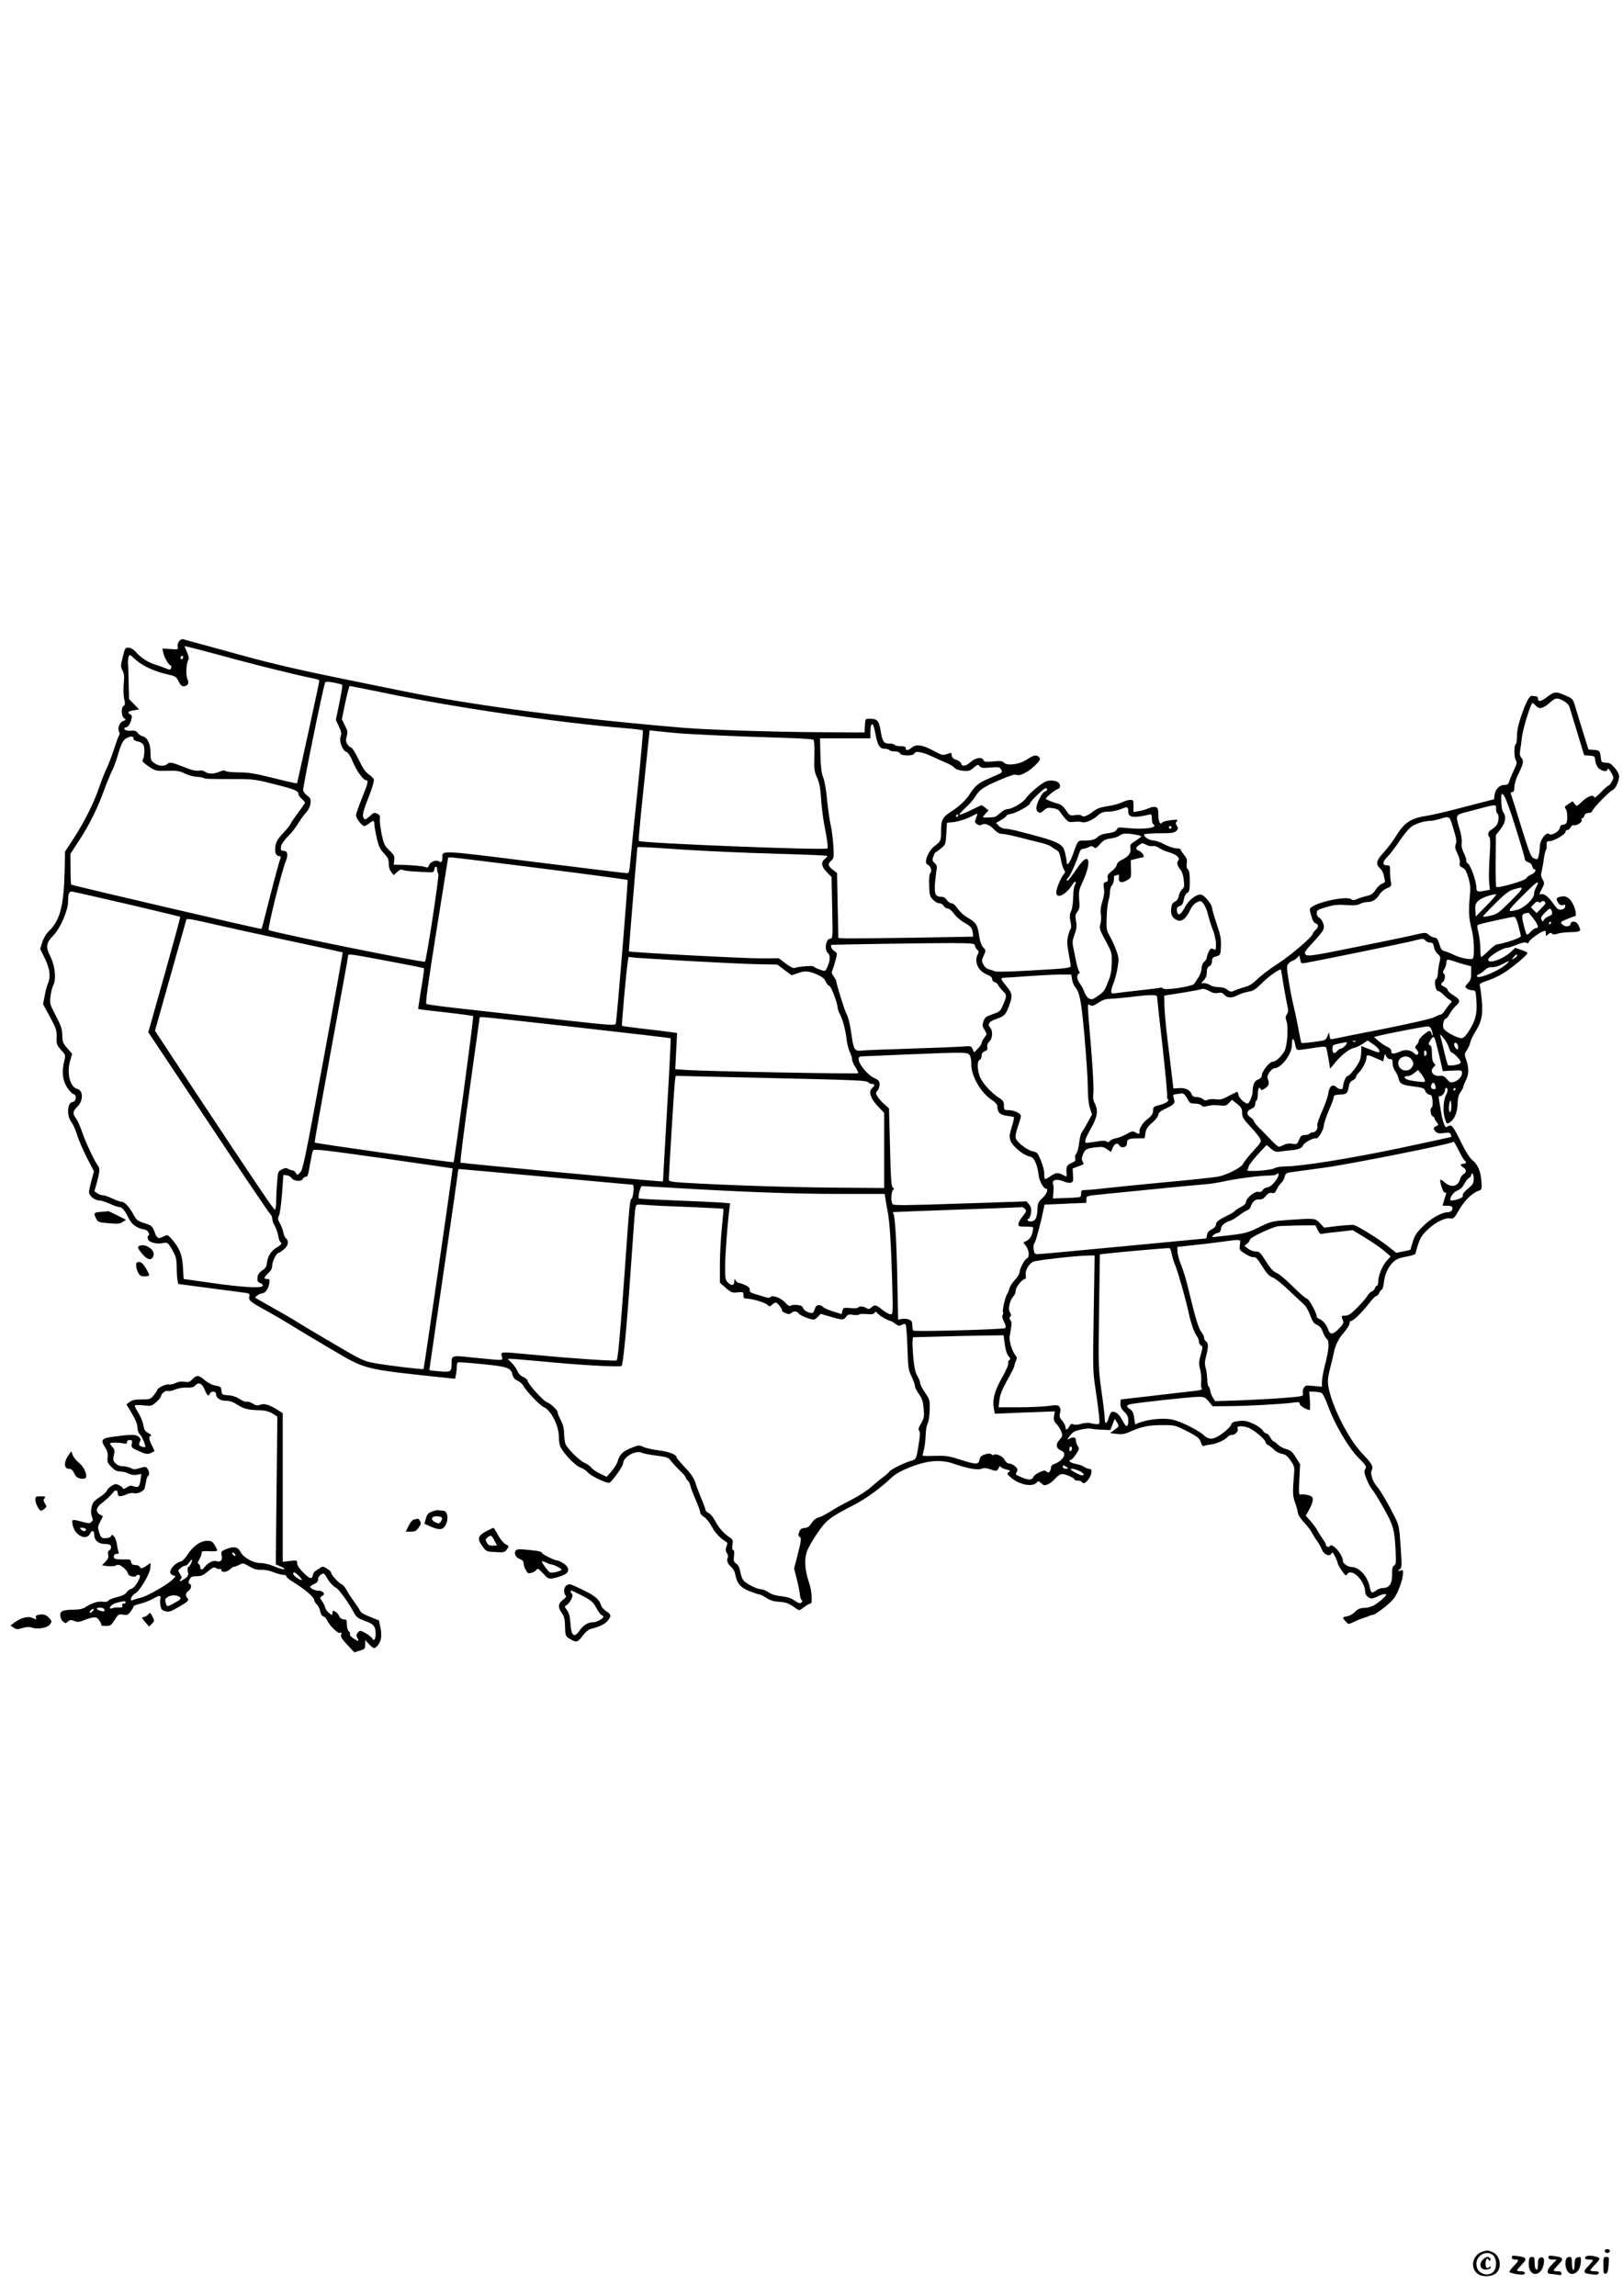 <?xml version="1.0" standalone="no"?>
<!DOCTYPE svg PUBLIC "-//W3C//DTD SVG 20010904//EN"
 "http://www.w3.org/TR/2001/REC-SVG-20010904/DTD/svg10.dtd">
<svg version="1.0" xmlns="http://www.w3.org/2000/svg"
 width="1240pt" height="1754pt" viewBox="0 0 1240 1754"
 preserveAspectRatio="xMidYMid meet">

<g transform="translate(0,1754) scale(0.1,-0.1)"
fill="#000000" stroke="none">
<path d="M1367 12640 c-8 -12 -12 -31 -9 -42 5 -20 2 -20 -56 -16 l-61 4 6
-30 c7 -36 39 -93 55 -98 7 -3 9 -12 5 -21 -6 -16 -9 -16 -44 -1 -21 9 -54 20
-73 26 -53 15 -115 54 -147 92 -18 22 -39 36 -57 38 -29 3 -30 1 -48 -70 -17
-67 -17 -75 -2 -104 13 -24 15 -46 9 -102 -3 -39 -2 -91 4 -116 8 -36 7 -46
-5 -53 -20 -12 -18 -77 4 -93 16 -12 15 -13 -9 -23 -28 -10 -43 -58 -28 -83 4
-7 4 -17 0 -23 -5 -5 -23 -55 -41 -110 -18 -55 -43 -120 -56 -146 -12 -25 -38
-90 -57 -145 -44 -127 -111 -259 -194 -388 l-66 -101 -3 -140 c-6 -272 -35
-385 -118 -465 -23 -21 -42 -54 -53 -87 l-16 -52 32 -65 c40 -78 50 -143 29
-194 -9 -20 -21 -65 -27 -100 l-12 -63 53 -97 c47 -88 52 -103 51 -155 -2 -53
1 -61 34 -98 35 -38 35 -40 24 -83 -20 -82 -14 -146 20 -200 17 -26 39 -51 50
-53 28 -8 22 -57 -7 -61 -40 -6 -46 -102 -10 -151 14 -18 34 -64 46 -102 11
-38 45 -116 74 -173 l54 -104 -19 -68 c-10 -38 -19 -78 -19 -91 0 -27 44 -63
79 -63 14 0 50 -11 79 -25 30 -14 62 -25 71 -25 23 0 43 -23 74 -86 25 -49 64
-77 121 -86 25 -4 45 -36 30 -46 -7 -4 -8 -15 -3 -29 9 -24 69 -39 117 -28 33
7 40 0 77 -69 20 -37 25 -62 25 -115 0 -38 3 -82 6 -99 l6 -30 242 -32 c132
-17 256 -34 274 -36 28 -4 31 -8 27 -27 -8 -30 6 -41 135 -112 58 -32 141 -81
185 -108 44 -28 181 -110 305 -183 273 -160 233 -150 896 -221 l51 -5 7 32 c3
18 6 45 6 61 0 15 3 30 8 32 4 3 87 -3 184 -13 194 -19 222 -28 233 -80 5 -22
17 -36 40 -47 18 -9 37 -25 43 -37 17 -37 125 -151 156 -164 56 -24 116 -143
116 -230 0 -38 6 -67 19 -87 34 -57 112 -134 145 -145 18 -6 42 -21 54 -35 25
-29 148 -89 168 -81 20 8 104 125 104 146 0 49 96 105 143 83 12 -6 63 -16
112 -22 80 -10 92 -15 110 -39 11 -15 41 -48 67 -73 27 -25 48 -50 48 -56 0
-6 6 -16 14 -22 8 -7 18 -26 21 -42 4 -16 22 -65 41 -108 19 -44 34 -86 34
-95 0 -10 13 -24 28 -33 16 -9 42 -41 58 -71 27 -50 66 -93 108 -117 15 -8 16
-15 6 -39 -8 -22 -7 -33 4 -51 8 -12 11 -27 6 -34 -11 -20 0 -49 26 -70 13
-11 27 -34 30 -52 15 -75 39 -105 109 -133 36 -14 71 -26 79 -26 7 0 30 -12
51 -26 27 -18 55 -27 99 -30 47 -3 71 -11 104 -34 23 -17 45 -30 49 -30 3 0
21 11 39 25 18 14 37 25 43 25 6 0 11 6 12 13 3 45 -5 107 -22 155 -29 84 -35
170 -15 228 9 27 44 90 78 139 68 101 99 126 280 218 92 47 203 127 295 215
34 31 109 68 200 97 98 31 188 33 269 4 106 -36 179 -50 211 -39 22 8 40 7 73
-5 44 -16 49 -14 64 20 3 6 8 6 13 -1 4 -6 23 -15 42 -19 31 -7 33 -9 18 -20
-15 -11 -14 -14 11 -37 64 -59 171 -81 203 -42 10 13 15 12 34 -6 19 -18 25
-19 52 -8 17 7 42 28 57 46 17 19 37 32 52 32 27 0 94 -30 94 -42 0 -4 11 -8
24 -8 14 0 28 -4 31 -10 11 -18 30 -10 53 23 27 41 29 77 4 77 -10 0 -28 7
-40 16 -12 8 -41 18 -64 22 -23 4 -43 13 -46 20 -2 7 1 11 7 10 6 -2 24 17 40
41 27 40 28 46 15 65 -8 11 -14 31 -14 43 0 25 -19 30 -52 12 -18 -10 -17 -7
6 24 21 28 37 37 85 47 32 7 67 10 77 7 11 -4 48 -7 83 -8 l64 -3 17 43 16 43
18 -27 c10 -15 14 -30 9 -34 -4 -4 -20 -17 -35 -28 l-27 -20 50 -6 c37 -5 61
-1 92 12 98 44 151 55 252 55 93 1 105 -2 165 -32 106 -52 124 -66 135 -100 7
-24 14 -31 25 -26 8 3 33 8 55 11 45 6 105 34 124 57 8 9 24 16 37 16 24 0 50
33 39 49 -11 19 37 22 83 5 45 -18 132 -91 132 -113 0 -6 10 -16 23 -22 12 -7
32 -22 43 -35 12 -12 38 -26 58 -29 28 -6 43 -17 67 -53 30 -44 31 -49 24
-121 -10 -119 -8 -153 10 -201 10 -25 18 -57 20 -72 1 -17 20 -47 47 -76 25
-27 54 -64 63 -83 10 -19 28 -47 40 -64 12 -16 28 -45 35 -63 14 -36 56 -55
71 -31 4 7 10 11 12 9 10 -11 37 -70 37 -80 0 -6 14 -32 31 -57 26 -38 33 -43
41 -29 31 54 137 -48 138 -133 0 -25 25 -50 50 -51 8 0 26 6 40 13 37 19 70
27 70 15 0 -11 -50 -55 -92 -80 -15 -10 -48 -19 -73 -20 -34 -1 -50 -8 -71
-29 -15 -16 -42 -32 -61 -35 -39 -7 -40 -10 -12 -40 21 -23 22 -23 58 -5 20
10 54 24 76 31 22 7 44 15 50 18 5 3 17 7 27 7 9 1 49 28 88 59 60 49 77 69
102 125 16 36 32 87 35 113 5 45 5 47 -18 41 -22 -5 -23 -5 -6 9 18 13 18 24
8 172 -9 144 -13 163 -40 219 -48 98 -116 215 -139 240 -33 36 -56 102 -42
126 15 28 2 51 -75 131 -104 110 -232 364 -256 509 -7 44 -4 71 12 135 12 45
25 99 29 121 10 57 39 114 82 162 21 24 38 52 38 63 0 11 6 20 13 20 17 0 83
65 136 133 24 32 49 57 56 57 6 0 17 11 23 25 6 14 16 25 20 25 5 0 12 24 15
54 6 62 33 120 74 158 20 19 46 30 96 39 38 6 70 16 71 23 29 108 40 132 89
179 60 59 138 98 177 90 25 -4 31 1 70 69 42 72 100 127 149 143 22 7 23 11
19 74 -6 76 -27 126 -70 160 -17 13 -49 63 -74 113 -68 140 -82 160 -104 148
-10 -6 -21 -10 -23 -10 -9 0 -30 64 -37 115 -5 28 -11 68 -15 90 -4 22 -4 37
0 32 12 -10 45 23 45 45 0 10 5 18 10 18 13 0 13 -26 -1 -52 -22 -40 -27 -128
-11 -179 15 -47 16 -47 39 -32 36 24 56 71 59 140 1 44 8 70 23 92 12 16 21
34 21 40 0 7 10 30 21 53 23 44 22 97 -3 165 -10 29 -9 36 8 60 12 16 23 42
27 59 3 18 20 54 37 80 50 78 61 134 51 244 -5 52 -12 102 -15 111 -6 14 7 22
69 42 48 17 103 45 148 78 76 55 147 118 147 130 0 4 -21 14 -47 23 l-47 16
-30 -29 c-61 -57 -176 -98 -176 -62 0 23 108 91 146 91 8 0 41 11 73 24 41 16
63 21 75 14 9 -5 15 -5 14 -1 -6 17 99 93 127 93 3 0 5 -10 5 -22 0 -20 1 -20
18 -5 14 13 21 14 30 5 8 -8 19 -8 39 -1 15 6 55 11 88 12 94 3 97 5 78 47
-12 24 -23 34 -40 34 -13 0 -23 -6 -23 -14 0 -25 -40 -30 -62 -9 -19 20 -19
20 31 41 27 12 54 22 60 22 28 0 -3 103 -40 134 -19 17 -35 22 -58 18 -40 -6
-47 -17 -27 -47 11 -17 21 -22 37 -18 17 5 20 2 17 -13 -2 -12 -13 -20 -30
-22 -20 -2 -31 4 -49 30 -40 58 -72 88 -96 88 l-23 0 21 42 c20 39 20 43 5 70
-13 22 -15 35 -7 65 5 21 13 63 16 93 4 30 11 60 16 66 4 5 7 23 6 39 -2 26 2
30 24 30 33 1 119 52 119 70 0 8 7 15 15 15 8 0 19 9 25 21 6 11 17 18 23 16
21 -7 67 22 61 38 -4 8 -1 15 4 15 6 0 14 9 17 20 4 13 15 20 31 20 14 0 27 7
31 18 8 23 133 151 153 157 21 7 50 67 50 104 0 17 -13 42 -33 66 -27 31 -41
39 -68 39 -29 1 -34 5 -37 26 -7 65 -10 69 -54 72 l-42 3 -42 135 c-23 74 -50
161 -59 193 -16 56 -19 60 -69 82 -79 35 -89 34 -145 -8 -49 -38 -71 -41 -71
-11 0 8 -6 14 -12 15 -7 0 -21 2 -31 4 -22 4 -48 -45 -88 -164 -19 -54 -29
-105 -29 -142 0 -32 -4 -61 -10 -64 -14 -9 -13 -101 2 -124 9 -15 7 -29 -15
-72 -14 -30 -30 -67 -35 -84 -7 -25 -14 -30 -40 -31 -37 0 -69 -35 -74 -79
l-3 -30 -220 -57 c-121 -32 -247 -62 -280 -67 -137 -20 -185 -51 -255 -166
-19 -32 -59 -83 -87 -115 -59 -63 -65 -90 -29 -123 13 -12 25 -35 28 -52 3
-16 7 -36 9 -44 2 -8 -6 -17 -19 -20 -13 -3 -36 -24 -51 -46 -20 -31 -36 -42
-66 -48 -22 -5 -55 -15 -74 -23 -26 -11 -36 -12 -47 -3 -30 25 -232 -13 -297
-56 -24 -15 -24 -16 -9 -69 10 -37 21 -56 33 -59 25 -7 24 -29 -1 -52 -11 -10
-20 -22 -20 -27 0 -21 -167 -165 -267 -229 -60 -39 -130 -92 -158 -119 -33
-33 -63 -52 -90 -58 -22 -6 -56 -17 -77 -26 -34 -15 -37 -14 -61 4 -16 13 -41
20 -69 20 -23 0 -52 7 -62 15 -11 8 -31 15 -45 15 l-24 0 21 23 c14 15 22 36
22 60 0 26 6 39 20 47 13 7 20 21 20 38 0 23 6 30 33 37 32 10 32 11 35 78 2
57 -3 85 -33 171 -19 57 -35 112 -35 122 0 24 -54 91 -79 99 -34 11 -99 -37
-129 -96 -30 -59 -55 -70 -60 -27 -3 22 2 30 21 37 19 7 27 20 32 51 4 24 14
44 26 50 16 9 19 22 19 89 0 56 -4 82 -14 90 -10 8 -13 23 -9 46 4 27 0 41
-21 65 -14 18 -26 36 -26 41 0 5 -15 9 -34 9 -18 0 -58 14 -89 30 -31 17 -70
30 -86 30 -32 0 -81 34 -68 47 5 4 58 8 117 8 91 0 112 3 127 18 15 15 16 20
5 38 -11 17 -11 24 -1 36 12 13 6 14 -46 8 -33 -4 -63 -12 -66 -18 -15 -22
-29 7 -29 58 0 45 -3 55 -21 60 -11 4 -35 0 -53 -9 -18 -8 -51 -18 -74 -22
l-42 -7 0 47 c0 43 -2 46 -25 46 -14 0 -42 -8 -63 -19 -20 -10 -69 -23 -109
-29 -55 -8 -81 -17 -110 -40 -44 -34 -79 -47 -88 -33 -3 6 -24 8 -49 5 -42 -6
-44 -5 -72 37 -21 31 -39 45 -64 51 -29 7 -72 24 -89 35 -8 5 59 63 84 73 20
7 26 16 23 33 -4 31 -64 45 -109 27 -37 -16 -126 -91 -151 -128 -21 -32 -106
-82 -139 -82 -15 0 -39 -13 -57 -30 -18 -16 -37 -31 -44 -31 -43 -5 -88 -5
-88 -1 0 3 10 16 21 29 l22 22 -24 20 c-13 11 -26 20 -29 20 -3 1 -41 -17 -85
-39 -44 -21 -82 -36 -85 -33 -3 3 18 26 46 52 28 25 60 62 72 81 34 57 60 76
185 130 87 37 122 48 134 41 24 -13 97 26 147 78 33 34 37 42 26 56 -19 22
-41 19 -95 -17 -57 -38 -152 -50 -175 -23 -10 12 -26 14 -81 9 -58 -6 -70 -4
-75 10 -10 26 -59 20 -97 -14 -39 -34 -67 -38 -74 -12 -2 10 -19 22 -36 28
-22 6 -33 16 -35 32 -4 26 -1 25 -40 11 -28 -10 -39 -7 -95 24 -85 46 -135 55
-169 28 -31 -25 -48 -27 -48 -6 0 11 -11 15 -39 15 -22 0 -43 5 -46 10 -3 6
-21 10 -39 10 -45 0 -53 13 -68 98 -13 80 -25 92 -88 92 -28 0 -29 -2 -32 -52
l-3 -53 -355 2 c-377 3 -830 18 -1020 33 -841 70 -1622 172 -2175 286 -93 19
-290 59 -437 89 -316 64 -553 119 -773 180 -88 24 -221 61 -295 81 -74 20
-142 38 -151 41 -10 3 -23 -4 -32 -17z m448 -141 c190 -51 471 -120 568 -139
31 -6 57 -14 57 -18 0 -14 -168 -783 -171 -786 -2 -2 -82 16 -178 40 -143 36
-192 44 -266 44 -50 0 -96 5 -101 10 -7 7 -22 6 -47 -5 -45 -19 -86 -19 -111
0 -11 8 -30 12 -47 8 -18 -3 -51 3 -91 19 -116 46 -130 49 -148 33 -23 -21
-67 -19 -101 6 -26 18 -29 26 -29 79 0 68 -23 116 -59 125 -14 4 -31 15 -39
26 -11 16 -23 20 -55 17 -43 -3 -66 19 -29 28 12 4 24 21 32 46 10 36 10 42
-4 50 -26 15 -18 25 26 32 l41 7 -38 39 -39 40 -3 117 c-1 65 -3 134 -5 153
-1 19 1 44 5 54 7 18 11 16 45 -16 55 -53 152 -98 262 -122 49 -11 57 -16 75
-52 16 -31 25 -38 43 -36 29 4 38 26 24 55 -13 26 -10 114 5 141 8 15 6 30 -8
64 -11 24 -19 45 -19 46 0 3 121 -28 405 -105z m-415 22 c0 -6 -4 -13 -10 -16
-5 -3 -10 1 -10 9 0 9 5 16 10 16 6 0 10 -4 10 -9z m1214 -212 c4 -3 -6 -65
-21 -137 l-27 -131 23 -50 c19 -40 22 -55 13 -79 -12 -36 15 -107 45 -116 12
-4 30 -31 47 -72 29 -71 81 -144 103 -144 20 0 16 -18 -32 -138 -25 -61 -45
-120 -45 -131 0 -22 46 -81 63 -81 7 0 23 9 37 20 33 26 40 25 40 -7 1 -16 9
-63 19 -107 15 -63 26 -85 55 -115 29 -30 36 -44 36 -78 0 -25 7 -50 19 -64
l19 -24 26 24 c18 17 30 21 43 16 10 -5 47 -10 83 -12 36 -2 85 -4 110 -6 40
-2 45 1 48 21 4 29 22 29 22 -1 0 -13 4 -27 9 -32 9 -9 -91 -660 -102 -671
-10 -10 -1104 211 -1194 241 -12 4 100 454 131 528 19 44 13 77 -13 77 -25 0
-29 7 -23 37 3 15 26 48 51 73 26 25 59 67 75 94 16 27 43 65 61 85 21 23 34
49 37 74 4 33 0 41 -23 58 -15 10 -29 29 -33 42 -4 19 149 771 168 823 3 8 21
8 64 0 33 -6 63 -14 66 -17z m329 -63 c517 -108 1328 -227 1817 -267 80 -6
148 -15 151 -18 4 -3 -15 -213 -41 -466 -27 -253 -51 -497 -55 -542 -7 -73
-10 -83 -27 -83 -10 0 -328 39 -705 86 -736 92 -703 90 -703 33 0 -31 -9 -42
-24 -30 -20 16 -67 0 -77 -26 -7 -19 -13 -23 -27 -17 -17 8 -101 16 -195 18
l-49 1 4 34 c4 30 -1 40 -37 75 -38 37 -43 50 -60 128 -9 48 -15 99 -13 113 4
20 0 29 -19 39 -22 11 -28 10 -55 -16 -37 -34 -46 -35 -54 -3 -4 17 8 61 41
142 28 71 44 125 41 137 -4 12 -21 30 -39 41 -23 15 -44 45 -77 113 -24 50
-50 92 -57 92 -7 0 -20 11 -28 24 -13 20 -14 32 -6 62 9 31 7 43 -14 83 l-23
47 26 127 c15 70 30 127 35 127 4 0 126 -25 270 -54z m9011 -65 c16 -9 33 -27
37 -41 4 -14 31 -102 60 -197 l52 -172 41 -3 c39 -3 41 -5 44 -38 2 -19 13
-45 24 -57 22 -23 68 -32 68 -12 0 17 19 0 35 -32 14 -26 14 -32 0 -59 -9 -16
-19 -30 -24 -30 -5 0 -32 -23 -60 -52 -28 -29 -51 -47 -51 -40 0 27 -50 11
-91 -29 -42 -40 -43 -41 -58 -20 l-16 20 -33 -21 c-28 -18 -31 -23 -20 -37 14
-17 17 -88 5 -108 -5 -7 -17 -13 -27 -13 -12 0 -20 -8 -22 -22 -4 -29 -63 -64
-82 -49 -22 19 -69 -41 -71 -91 -1 -24 -5 -57 -9 -74 -7 -30 -9 -31 -34 -22
-25 10 -33 29 -101 247 -40 130 -75 242 -78 249 -3 6 2 12 11 12 12 0 16 10
16 38 0 21 11 61 25 88 43 85 49 112 30 134 -13 14 -16 28 -11 57 4 21 10 67
14 103 8 66 68 260 81 260 3 0 14 -9 24 -20 25 -30 54 -24 105 20 48 43 59 44
116 11z m-5265 -251 c16 -84 33 -110 71 -110 16 0 32 -4 35 -10 3 -5 22 -10
41 -10 22 0 37 -6 40 -15 9 -21 102 -21 110 0 8 21 62 11 139 -25 33 -16 80
-37 104 -47 25 -10 53 -26 62 -37 11 -12 36 -21 67 -24 42 -4 52 0 81 24 30
25 35 26 46 11 10 -13 24 -15 82 -10 65 5 72 4 82 -16 11 -20 8 -23 -34 -41
-25 -11 -64 -28 -87 -39 -52 -22 -85 -53 -118 -105 -28 -46 -82 -97 -144 -136
-64 -41 -76 -63 -76 -145 0 -79 -1 -81 -50 -118 -46 -34 -83 -124 -57 -139 28
-15 40 -47 26 -65 -9 -10 -12 -42 -10 -96 2 -73 5 -85 29 -109 14 -16 36 -28
49 -28 12 0 27 -9 33 -20 6 -11 20 -20 30 -20 12 0 32 -16 48 -39 15 -21 48
-50 73 -65 56 -31 66 -43 71 -81 l3 -30 -460 -8 c-253 -4 -485 -6 -515 -5
l-55 3 -5 248 -5 248 -32 25 c-38 30 -41 44 -12 70 19 18 21 26 16 114 -3 52
-13 124 -21 160 -8 36 -20 121 -27 190 -6 73 -19 144 -29 170 -14 33 -19 78
-22 173 l-3 127 193 0 192 0 0 48 c0 49 8 69 20 55 4 -5 13 -37 19 -73z
m-1519 10 c128 -11 481 -26 815 -36 121 -3 224 -10 230 -15 6 -6 9 -57 7 -123
-3 -101 -1 -118 21 -167 18 -40 25 -81 30 -159 4 -58 14 -141 22 -185 25 -129
33 -190 26 -196 -16 -16 -1422 40 -1440 57 -5 4 15 206 61 642 l21 203 46 -5
c25 -3 98 -10 161 -16z m-4150 -44 c0 -8 15 -17 33 -20 22 -4 38 -15 44 -29
11 -24 6 -96 -8 -113 -6 -7 10 -23 46 -48 54 -36 57 -36 143 -34 74 2 94 -1
135 -21 27 -13 68 -24 91 -25 23 -1 46 -5 52 -9 12 -7 26 -8 239 -8 141 0 159
-3 304 -40 155 -39 181 -50 181 -75 0 -8 11 -24 25 -36 14 -12 25 -25 25 -29
0 -4 -25 -41 -55 -81 -30 -40 -55 -77 -55 -82 0 -4 -24 -35 -54 -67 -44 -47
-56 -68 -62 -104 -7 -47 5 -75 32 -75 11 0 11 -6 3 -27 -6 -16 -40 -140 -75
-277 -34 -136 -64 -250 -66 -252 -4 -4 -1448 332 -1454 339 -3 2 -5 56 -5 120
l-1 115 68 104 c77 118 138 242 189 381 19 53 46 118 59 145 13 26 32 75 41
107 32 109 46 136 79 150 33 14 46 12 46 -9z m6980 -387 c0 -6 -8 -13 -18 -16
-19 -5 -60 -82 -64 -122 -2 -13 4 -28 14 -34 14 -9 22 -7 42 12 21 20 32 23
68 18 25 -3 47 -13 53 -23 6 -9 23 -33 39 -52 27 -31 34 -34 71 -30 22 3 49 2
60 -2 25 -9 81 14 123 51 26 24 42 29 82 29 26 0 69 9 93 19 51 22 57 20 57
-20 0 -43 42 -49 153 -23 26 6 27 4 27 -29 0 -20 5 -39 10 -42 45 -28 -68 -44
-201 -30 -61 7 -68 6 -78 -13 -8 -14 -25 -21 -67 -27 -36 -4 -63 -14 -77 -28
-22 -22 -47 -28 -109 -28 -43 1 -44 -1 -78 -98 -24 -69 -50 -104 -50 -67 0 8
-5 37 -11 64 -17 81 -40 91 -379 178 -30 7 -67 14 -82 14 -15 0 -36 10 -48 22
l-20 22 40 23 c22 13 40 28 40 32 0 5 15 11 34 14 41 7 146 65 146 81 0 14
105 116 120 116 5 0 10 -5 10 -11z m3579 -289 c39 -124 71 -233 71 -242 0 -10
10 -20 25 -24 15 -4 28 -16 31 -30 3 -13 10 -24 15 -24 22 0 6 -29 -21 -40
-17 -7 -35 -20 -40 -30 -10 -18 -216 -77 -228 -65 -4 4 -6 94 -5 201 l2 195
36 46 c38 50 45 95 20 129 -9 12 -14 43 -15 84 0 64 0 64 19 45 11 -12 50
-115 90 -245z m-149 141 c0 -17 5 -33 10 -36 16 -10 11 -68 -8 -91 -10 -12
-28 -26 -40 -33 -23 -12 -29 -40 -12 -57 7 -7 7 -57 1 -146 -5 -76 -7 -163 -4
-196 l6 -59 -33 -6 c-59 -12 -70 -9 -70 19 0 49 -41 168 -63 186 -12 9 -19 20
-15 24 4 3 -3 27 -16 53 -16 32 -22 57 -18 83 2 22 -4 66 -17 107 -32 107 -33
106 57 129 237 63 222 62 222 23z m-3973 -70 c-11 -29 -10 -34 7 -46 12 -10
24 -11 36 -5 26 14 61 0 96 -37 22 -23 40 -33 62 -33 16 0 74 -12 128 -26 55
-14 128 -33 164 -41 36 -9 73 -22 83 -31 9 -8 27 -20 40 -26 17 -9 24 -26 33
-74 6 -34 17 -68 24 -77 10 -13 10 -18 -2 -33 -22 -24 -58 -110 -58 -138 0
-56 74 -20 125 61 11 18 20 24 23 17 2 -7 -1 -19 -7 -26 -6 -7 -11 -48 -12
-90 -1 -46 -7 -89 -16 -107 -11 -23 -12 -39 -5 -76 6 -27 7 -52 2 -58 -5 -6
-14 -31 -20 -56 -9 -36 -8 -62 4 -128 9 -46 16 -91 16 -100 0 -15 -30 -19
-281 -33 -165 -10 -288 -13 -298 -8 -9 5 -28 11 -43 15 -17 3 -34 17 -44 36
-15 29 -15 34 2 70 17 38 17 40 -4 62 -14 15 -25 45 -31 88 -12 83 -24 103
-86 138 -30 17 -62 46 -78 70 -17 25 -35 41 -47 41 -11 0 -27 11 -36 25 -11
17 -25 25 -44 25 -43 0 -52 20 -47 97 3 37 9 84 12 104 6 30 3 40 -14 56 -18
17 -20 24 -10 51 6 18 14 32 17 32 4 0 23 14 42 30 34 28 35 31 40 112 l5 83
55 6 c30 4 82 19 115 35 33 17 61 29 62 29 2 -1 -3 -16 -10 -34z m-137 19 c0
-5 -5 -10 -11 -10 -5 0 -7 5 -4 10 3 6 8 10 11 10 2 0 4 -4 4 -10z m3777 -77
c31 -99 34 -119 24 -145 -6 -17 -3 -35 14 -68 14 -27 21 -56 18 -71 -4 -20 1
-28 21 -37 19 -8 29 -26 44 -75 17 -56 18 -78 10 -163 -9 -104 -5 -154 18
-242 16 -65 21 -199 6 -214 -13 -13 -97 4 -150 31 -20 10 -49 21 -64 25 -22 5
-30 15 -41 54 -11 37 -19 48 -38 50 -13 2 -33 12 -44 22 -20 19 -23 19 -130
-6 -61 -14 -265 -56 -455 -94 -345 -70 -359 -71 -360 -35 0 6 24 36 53 67 93
101 100 113 87 153 -6 19 -20 40 -31 45 -11 6 -19 21 -19 35 0 21 8 27 73 46
58 17 87 20 152 16 59 -5 86 -2 105 8 14 8 41 15 60 15 38 0 67 20 93 62 10
16 34 35 53 43 35 14 36 17 30 52 -4 21 -6 57 -6 81 1 39 -1 42 -25 42 -35 0
-33 29 6 66 17 16 55 66 85 110 29 45 69 95 88 112 32 28 104 52 159 52 12 0
42 7 67 14 73 23 74 23 97 -51z m-2147 -13 c0 -5 -4 -10 -10 -10 -5 0 -10 5
-10 10 0 6 5 10 10 10 6 0 10 -4 10 -10z m-230 -69 c-1 -3 -21 -19 -45 -34
-40 -25 -43 -31 -38 -60 5 -35 -17 -63 -72 -88 -17 -8 -31 -23 -33 -36 -2 -12
-19 -34 -39 -48 -27 -22 -34 -33 -30 -52 4 -19 0 -27 -15 -31 -17 -4 -19 -11
-14 -46 5 -28 1 -62 -12 -102 -12 -38 -16 -72 -11 -97 3 -21 2 -55 -4 -75 -9
-34 -6 -44 39 -127 48 -88 49 -92 48 -170 -1 -57 -8 -96 -24 -135 -32 -81 -33
-82 -81 -117 -39 -28 -48 -30 -69 -20 -13 7 -29 29 -36 50 -7 21 -22 50 -34
64 -22 29 -27 69 -7 76 9 3 9 7 1 18 -6 8 -16 43 -23 79 -7 36 -17 84 -22 107
-7 34 -5 52 11 96 16 43 18 62 11 100 -7 40 -6 51 10 72 16 20 19 35 14 93 -5
64 -2 75 32 148 33 72 48 143 32 159 -14 14 -44 -13 -89 -81 -28 -40 -54 -75
-60 -79 -15 -9 -12 11 4 24 13 11 64 127 82 186 6 20 16 30 30 31 11 1 30 7
43 13 18 10 25 10 38 -1 13 -11 20 -7 47 24 25 29 40 37 81 43 28 4 57 13 65
20 8 7 26 15 40 17 29 4 130 -13 130 -21z m39 -65 c15 -8 37 -12 49 -9 12 3
32 -3 49 -15 15 -11 48 -25 73 -32 58 -17 88 -43 72 -63 -14 -16 -7 -43 18
-72 10 -11 21 -45 24 -76 6 -47 4 -58 -13 -73 -10 -9 -22 -32 -25 -50 -4 -21
-15 -37 -30 -44 -18 -8 -25 -20 -28 -54 -5 -47 10 -74 51 -89 31 -12 65 18 93
78 12 27 31 49 50 59 31 16 32 16 54 -11 11 -15 27 -51 33 -81 7 -29 23 -82
37 -116 14 -35 24 -83 24 -110 0 -45 -1 -48 -20 -38 -16 9 -22 6 -35 -19 -8
-17 -15 -37 -15 -46 0 -8 -9 -23 -20 -32 -12 -11 -20 -30 -20 -50 0 -18 -10
-48 -22 -66 -13 -19 -27 -42 -33 -51 -13 -21 -220 -53 -239 -37 -7 6 -15 9
-17 7 -2 -2 -71 -11 -154 -20 -82 -9 -167 -19 -187 -22 -33 -5 -38 -3 -38 14
0 11 8 40 18 64 10 24 24 75 30 114 11 64 10 78 -8 130 -11 32 -33 81 -49 109
-28 49 -29 58 -26 146 1 52 8 110 14 129 6 19 11 50 11 68 0 18 7 40 15 48 8
9 15 29 15 45 0 16 2 29 4 29 2 0 12 3 21 6 14 6 16 2 13 -22 -4 -36 23 -43
66 -16 28 17 29 20 27 84 l-2 67 38 10 c21 6 44 11 51 11 24 0 1 41 -30 53
-24 9 -23 23 4 41 27 19 23 19 57 2z m-3539 -36 c162 -11 475 -25 695 -31 220
-6 402 -14 405 -16 3 -3 -5 -13 -17 -23 -33 -26 -28 -59 13 -101 l37 -38 5
-235 c5 -232 4 -236 -15 -236 -33 0 -47 -86 -18 -110 19 -16 19 -50 -1 -100
-14 -34 -20 -40 -38 -34 -43 14 -64 23 -69 31 -6 9 -119 0 -147 -11 -9 -4 -36
10 -67 34 l-53 40 -127 -1 c-148 0 -1012 46 -1019 54 -1 1 60 744 66 795 0 4
59 2 350 -18z m-1082 -144 c358 -45 654 -85 657 -88 5 -5 -81 -1054 -90 -1094
-4 -20 -9 -20 -517 37 -282 32 -604 68 -715 80 -112 13 -208 26 -215 30 -9 6
11 146 77 563 l89 556 31 0 c16 -1 324 -38 683 -84z m7612 -113 c-1 -5 -7 -19
-15 -33 -8 -14 -14 -36 -15 -50 0 -35 -74 -105 -125 -119 -86 -23 -84 -15 30
99 102 102 126 122 125 103z m-206 -134 c-93 -93 -106 -102 -158 -114 -31 -7
-56 -10 -56 -6 0 3 42 48 93 99 71 71 104 96 138 107 90 28 89 20 -17 -86z
m-10576 -24 c223 -52 407 -97 409 -98 2 -2 -52 -201 -120 -443 l-124 -439 460
-690 c252 -379 465 -695 473 -701 8 -6 14 -21 14 -34 0 -12 9 -37 19 -54 10
-17 22 -50 26 -73 4 -24 11 -45 16 -49 16 -10 9 -22 -25 -42 -44 -26 -69 -64
-76 -116 -4 -32 -12 -45 -37 -61 -19 -12 -33 -30 -35 -47 -5 -32 0 -42 25 -51
10 -4 17 -13 14 -20 -7 -19 -152 -11 -391 23 -116 17 -212 30 -212 30 -1 0 -4
39 -6 88 -5 95 -25 147 -86 217 -32 35 -32 35 -63 20 -40 -21 -49 -17 -68 34
-17 47 -22 51 -91 72 -38 12 -49 22 -70 61 -32 59 -68 98 -91 98 -9 0 -41 11
-71 25 -29 14 -62 25 -73 25 -11 0 -30 7 -42 15 l-22 15 20 70 c21 79 23 105
9 123 -24 29 -95 179 -121 255 -15 45 -37 94 -48 109 -28 35 -26 54 8 87 49
47 49 127 -1 139 -53 14 -79 120 -53 211 l16 56 -37 43 c-33 38 -37 49 -38 99
-1 47 -9 72 -49 148 -46 88 -48 95 -41 149 3 31 13 69 21 85 24 47 14 149 -23
221 -37 74 -32 102 24 160 52 53 112 191 112 256 0 58 7 79 27 79 8 0 198 -43
421 -95z m10392 -10 l-85 -86 -3 47 c-3 39 1 51 21 72 22 22 96 49 137 51 8 1
-24 -37 -70 -84z m417 27 c10 8 17 8 26 -1 9 -9 3 -20 -26 -48 l-37 -38 -22
22 -22 23 24 25 c16 17 27 22 34 15 6 -6 14 -6 23 2z m77 -68 c10 -26 7 -31
-23 -44 -16 -6 -32 -19 -36 -28 -6 -15 -7 -15 -17 1 -8 15 -4 25 23 53 37 38
44 41 53 18z m-139 -60 c38 -50 44 -74 20 -74 -9 0 -27 -12 -40 -27 -13 -16
-26 -25 -30 -22 -9 9 -35 109 -35 136 0 15 7 23 23 26 12 2 23 5 24 6 1 0 18
-20 38 -45z m-113 -59 c9 -39 18 -73 18 -76 0 -13 -122 -55 -183 -63 -10 -1
-39 -23 -65 -49 -26 -26 -51 -47 -55 -47 -4 0 -7 28 -7 63 0 34 -6 88 -14 120
-12 51 -12 59 1 64 29 11 258 61 272 60 9 -1 22 -29 33 -72z m-9727 -39 c88
-19 291 -63 450 -97 160 -34 291 -63 293 -64 2 -2 -65 -376 -149 -831 -138
-749 -155 -831 -176 -851 -22 -21 -23 -22 -33 -2 -6 10 -17 19 -25 19 -9 0
-23 5 -33 11 -14 9 -25 8 -49 -4 -29 -15 -30 -19 -36 -99 -4 -46 -7 -111 -7
-145 0 -35 -4 -63 -10 -63 -10 0 -134 184 -625 925 l-291 441 118 419 c65 231
120 425 122 431 3 8 48 1 148 -22 79 -18 215 -49 303 -68z m9975 64 c0 -5 -5
-10 -11 -10 -5 0 -7 5 -4 10 3 6 8 10 11 10 2 0 4 -4 4 -10z m-960 -135 c7 -8
23 -15 36 -15 19 0 24 -7 30 -35 3 -20 17 -43 29 -53 21 -17 22 -22 13 -63 -6
-24 -11 -61 -12 -82 -1 -21 -7 -42 -14 -46 -18 -11 -5 -91 15 -91 8 0 27 -13
41 -28 15 -16 36 -33 47 -39 20 -11 20 -12 -1 -35 -11 -13 -28 -35 -37 -50
-10 -16 -23 -28 -30 -28 -7 0 -29 -9 -49 -20 -23 -12 -176 -47 -395 -91 -197
-38 -368 -73 -380 -76 -18 -4 -22 0 -25 24 l-4 28 -13 -31 c-12 -31 -15 -32
-103 -43 -50 -7 -92 -10 -95 -8 -2 2 -13 53 -24 113 -11 60 -29 143 -39 184
-10 41 -26 124 -35 183 -16 103 -16 110 1 128 9 10 22 19 27 19 6 0 21 9 33
20 l21 21 7 -31 c5 -30 7 -31 43 -25 82 14 733 147 803 164 95 24 95 24 110 6z
m-3441 -40 c2 -11 10 -24 18 -31 12 -8 13 -15 4 -32 -31 -57 1 -129 69 -156
27 -11 40 -22 40 -35 0 -10 9 -21 20 -24 11 -3 23 -12 26 -22 4 -9 20 -29 36
-45 32 -32 32 -36 -3 -116 -15 -37 -24 -44 -75 -61 -50 -17 -59 -24 -70 -54
-10 -29 -9 -38 8 -66 19 -33 19 -33 -1 -59 -12 -15 -21 -33 -21 -41 0 -8 -13
-27 -29 -43 l-28 -29 -12 25 c-11 24 -14 25 -74 20 -34 -3 -213 -10 -397 -16
-184 -6 -354 -12 -377 -15 -51 -6 -61 8 -74 99 -13 95 -27 155 -43 184 -14 26
-76 225 -76 244 0 6 -9 23 -20 39 -16 21 -18 33 -11 46 5 10 16 44 24 75 15
57 15 57 -9 73 -20 13 -32 40 -21 47 5 3 724 14 902 14 181 -1 190 -2 194 -21z
m-4486 -116 c150 -28 274 -53 276 -55 3 -2 -7 -73 -21 -157 -13 -83 -24 -153
-23 -155 1 -1 95 -13 208 -25 114 -13 209 -26 212 -29 6 -6 -143 -1109 -150
-1116 -4 -5 -1055 144 -1061 150 -2 3 55 322 126 711 72 389 130 711 130 717
0 15 11 14 303 -41z m8627 41 c0 -5 -10 -15 -22 -21 -23 -12 -23 -12 -4 10 21
23 26 26 26 11z m-6325 -41 c193 -11 423 -22 511 -24 l162 -3 55 -41 56 -41
42 15 c58 21 88 19 151 -9 40 -18 58 -32 67 -55 7 -16 20 -31 28 -33 14 -3 62
-132 63 -168 0 -8 7 -28 16 -45 22 -40 45 -126 53 -200 4 -33 15 -74 24 -92 9
-18 17 -42 17 -55 0 -13 12 -41 26 -61 14 -21 23 -41 20 -45 -7 -7 -1185 15
-1314 25 l-83 6 7 138 7 138 -34 5 c-19 3 -112 15 -208 26 -95 10 -176 22
-179 24 -4 5 32 410 44 488 l6 38 56 -6 c32 -2 215 -14 407 -25z m5850 -4 c22
-8 59 -19 83 -25 l42 -11 0 -51 c0 -42 -5 -57 -25 -78 -24 -25 -24 -28 -9 -40
9 -8 28 -14 42 -15 26 0 27 -2 32 -80 7 -96 -6 -148 -55 -227 -27 -42 -43 -58
-59 -58 -34 0 -126 50 -137 74 -11 23 3 76 19 76 5 0 18 17 29 38 12 20 33 47
47 59 36 32 33 47 -19 80 -25 15 -45 34 -45 41 0 7 -11 18 -25 24 -29 13 -31
21 -10 38 17 14 20 56 4 65 -7 5 -5 15 5 31 9 13 16 35 16 49 0 29 9 30 65 10z
m402 -12 c-44 -49 -218 -125 -232 -102 -4 5 2 12 12 16 10 3 31 18 46 32 19
18 37 25 57 23 16 -2 49 8 77 22 58 30 60 31 40 9z m-1708 -183 c12 -69 25
-138 29 -155 6 -21 5 -36 -6 -52 -11 -18 -12 -29 -2 -57 15 -45 4 -192 -17
-226 -28 -46 -66 -80 -89 -80 -26 0 -84 -75 -84 -107 0 -11 -11 -23 -28 -29
-29 -11 -42 -42 -42 -99 0 -22 -27 -85 -37 -85 -21 0 -65 40 -70 63 -3 15 -8
27 -10 27 -3 0 -32 -14 -64 -31 -48 -26 -66 -31 -101 -26 -23 3 -50 1 -61 -4
-14 -8 -23 -7 -36 5 -10 9 -32 16 -49 16 -22 0 -32 6 -37 20 -10 33 -49 52
-97 48 l-43 -3 -12 100 c-6 55 -22 181 -34 280 -12 99 -22 213 -23 255 l-1 75
135 21 c74 12 143 25 152 29 11 4 31 -1 54 -14 26 -15 45 -20 68 -16 24 5 36
2 50 -14 24 -26 56 -27 104 -2 20 10 57 22 82 26 35 6 54 18 96 60 51 53 147
121 151 107 1 -4 11 -63 22 -132z m-1618 58 c3 -21 13 -46 22 -56 36 -40 49
-109 73 -382 13 -151 25 -324 25 -385 0 -72 6 -127 16 -159 l16 -49 -33 -61
c-18 -33 -39 -68 -45 -76 -7 -8 -16 -44 -20 -80 -4 -36 -14 -73 -22 -82 -9
-10 -12 -25 -8 -37 5 -16 -1 -23 -29 -35 -36 -15 -42 -28 -37 -84 2 -22 1 -23
-28 -7 -40 20 -52 19 -96 -10 -20 -15 -40 -24 -42 -21 -3 2 -5 22 -5 43 0 21
-12 66 -26 100 -23 56 -29 62 -61 68 -41 8 -119 67 -130 99 -5 13 0 44 15 88
13 37 24 74 24 83 0 20 -52 45 -95 45 -33 0 -35 2 -35 35 0 29 -6 39 -37 59
-61 38 -131 117 -148 165 -20 57 -20 117 0 125 8 3 15 17 15 31 0 18 7 28 24
35 18 6 22 14 19 32 -3 15 3 30 16 42 25 23 28 81 6 106 -23 26 -9 47 43 65
65 22 75 32 100 98 30 80 28 97 -18 153 -45 54 -48 64 -22 65 9 0 105 6 212
14 107 7 220 12 250 11 l55 -1 6 -37z m649 -131 c0 -7 18 -175 41 -373 22
-197 38 -369 36 -382 -2 -12 0 -25 5 -28 17 -11 -13 -32 -63 -45 -44 -11 -49
-16 -49 -40 0 -27 -12 -45 -48 -71 -30 -22 -62 -75 -56 -92 7 -19 -9 -21 -35
-4 -15 9 -27 7 -62 -14 -24 -14 -60 -28 -80 -32 -21 -4 -43 -13 -49 -21 -9
-11 -16 -12 -25 -5 -9 8 -32 8 -76 0 -35 -5 -70 -10 -76 -10 -23 0 -14 29 32
110 50 88 57 137 29 192 -12 23 -15 46 -10 84 3 29 -5 186 -19 351 -30 360
-29 326 -6 314 15 -8 28 -4 62 19 32 21 57 30 89 30 25 1 95 7 155 14 151 19
205 19 205 3z m-4417 -236 c384 -43 699 -80 701 -82 2 -2 -10 -249 -28 -549
l-31 -545 -30 2 c-207 15 -1512 137 -1517 142 -4 3 28 255 70 558 l77 553 30
0 c17 0 344 -36 728 -79z m6516 -23 c6 -17 9 -34 6 -36 -3 -3 -5 -1 -5 4 0 5
-4 15 -9 23 -7 11 -17 7 -50 -19 -23 -18 -41 -40 -41 -48 0 -9 -7 -24 -17 -34
-15 -17 -15 -19 2 -38 24 -27 5 -52 -20 -26 -24 24 -65 31 -99 17 -60 -25 -76
-25 -76 -2 0 14 -11 26 -32 35 -18 8 -48 29 -67 45 l-34 30 29 7 c59 16 350
72 376 73 21 1 28 -5 37 -31z m130 -128 c6 -22 16 -40 20 -40 16 0 71 -58 71
-73 0 -11 -14 -18 -45 -23 -25 -3 -49 -4 -52 -1 -3 4 -16 48 -28 99 -12 51
-25 104 -29 118 -6 23 -5 23 22 -8 16 -18 34 -51 41 -72z m-101 48 c5 -18 20
-77 33 -132 l22 -98 74 4 c70 3 73 3 73 -19 0 -28 -31 -60 -66 -69 -21 -5 -30
-1 -49 22 -18 23 -30 28 -55 26 -52 -6 -81 38 -45 68 14 12 14 15 0 30 -10 11
-15 37 -15 74 0 41 -4 58 -15 62 -13 5 -13 10 2 35 22 37 29 36 41 -3z m-1044
-68 c11 0 61 7 111 15 64 11 91 12 96 4 4 -6 12 -46 19 -87 l12 -76 20 24 c60
77 120 125 164 136 16 3 46 17 66 31 l37 25 43 -29 c24 -16 44 -37 46 -47 5
-22 -3 -20 -85 13 l-53 21 0 -46 c0 -25 -7 -59 -17 -77 -24 -46 -74 -107 -89
-107 -12 0 -34 -57 -34 -87 0 -19 -30 -16 -52 4 -28 25 -52 6 -60 -50 -3 -25
-25 -87 -48 -137 -22 -51 -39 -99 -36 -107 9 -21 -12 -53 -34 -53 -10 0 -22
-4 -25 -10 -3 -5 -19 -10 -35 -10 -25 0 -32 -6 -45 -36 -14 -35 -17 -36 -51
-31 -23 4 -47 1 -65 -8 -15 -8 -33 -15 -39 -15 -6 0 -35 26 -65 58 -30 31 -70
73 -90 92 -19 19 -35 40 -35 46 0 7 -11 19 -25 28 -34 22 -32 51 5 66 21 9 30
19 30 36 0 12 5 26 10 29 6 3 10 26 10 51 0 40 13 60 22 32 5 -15 56 18 61 40
2 9 -1 27 -6 39 -7 16 -4 29 12 52 12 17 29 31 38 31 51 0 133 108 133 175 0
59 13 65 24 11 7 -38 12 -46 30 -46z m433 64 c-3 -3 -12 -4 -19 -1 -8 3 -5 6
6 6 11 1 17 -2 13 -5z m-67 -11 c0 -12 -33 -43 -45 -43 -7 0 -20 -9 -30 -20
-22 -24 -35 -17 -35 20 0 25 4 29 48 38 63 13 62 13 62 5z m850 -30 c0 -22 -2
-24 -15 -13 -8 7 -15 21 -15 31 0 12 5 16 15 13 8 -4 15 -17 15 -31z m-240
-48 c0 -8 -4 -17 -10 -20 -6 -4 -10 5 -10 20 0 15 4 24 10 20 6 -3 10 -12 10
-20z m-3491 -17 c8 -13 13 -41 12 -63 -4 -91 73 -225 162 -281 22 -15 37 -32
37 -44 0 -47 20 -67 72 -73 28 -4 53 -8 55 -11 2 -2 -5 -36 -17 -74 -19 -63
-20 -75 -9 -107 15 -41 97 -109 144 -119 24 -5 34 -16 49 -51 10 -25 19 -65
21 -89 2 -41 37 -106 57 -106 21 0 4 -43 -28 -72 -32 -30 -36 -39 -38 -90 -3
-64 -17 -88 -52 -88 -24 0 -33 15 -13 22 5 2 13 21 16 43 4 31 0 46 -14 64
l-20 24 -508 -17 c-418 -14 -510 -15 -516 -4 -13 20 -11 92 3 106 10 10 10 15
-1 21 -11 7 -16 68 -21 307 l-8 297 -35 31 c-19 17 -43 43 -52 59 -16 25 -16
29 -1 46 9 9 16 31 16 48 0 25 -6 32 -42 49 -48 21 -118 106 -118 142 0 18 6
22 33 23 17 1 165 7 327 14 467 19 473 19 489 -7z m3211 -28 c16 0 20 -6 20
-34 0 -18 8 -44 19 -57 10 -13 22 -39 26 -57 8 -37 26 -49 86 -57 105 -14 110
-16 119 -40 5 -13 19 -25 30 -27 18 -2 22 -11 25 -50 1 -27 -1 -48 -6 -48 -16
0 -10 -60 6 -66 8 -4 15 -11 15 -17 0 -6 8 -19 18 -30 9 -11 13 -22 7 -24 -35
-13 -39 -22 -20 -43 16 -18 26 -20 66 -15 38 5 47 4 53 -11 4 -9 5 -18 4 -19
-2 -1 -176 -39 -388 -84 -380 -80 -761 -141 -880 -141 -34 0 -70 -6 -83 -14
-28 -17 -225 -30 -208 -13 6 6 11 18 11 27 1 8 31 49 69 90 l68 74 33 -28 c29
-24 39 -27 74 -22 23 4 57 8 76 9 55 4 89 17 95 37 6 20 81 61 99 54 16 -6 57
59 60 98 2 18 19 71 39 117 21 47 37 92 37 101 0 13 11 17 47 19 52 1 59 8 68
62 4 25 14 40 31 47 13 7 24 18 24 25 0 8 9 22 21 33 26 24 59 87 59 114 0 26
8 25 74 -4 l54 -24 7 32 c6 30 7 30 15 9 6 -14 18 -23 30 -23z m166 -5 c13
-21 15 -31 6 -50 -22 -48 -95 -41 -108 11 -14 57 69 89 102 39z m98 -151 c6
-20 4 -21 -41 -17 -70 7 -106 17 -111 31 -2 7 6 12 22 12 14 0 37 11 52 24
l28 23 21 -26 c12 -14 25 -36 29 -47z m-4744 5 c385 -9 478 -13 491 -25 8 -8
23 -14 32 -14 21 0 22 -14 2 -30 -33 -28 -16 -81 49 -148 l41 -43 0 -287 0
-287 -390 3 c-343 3 -816 18 -1147 38 -90 6 -108 10 -108 23 0 41 41 711 46
750 l6 43 251 -6 c139 -3 466 -11 727 -17z m4824 -45 c9 -25 7 -34 -8 -34 -19
0 -28 14 -20 34 8 20 20 20 28 0z m156 -34 c0 -5 -5 -10 -11 -10 -5 0 -7 5 -4
10 3 6 8 10 11 10 2 0 4 -4 4 -10z m-2074 -38 c6 -4 19 -22 28 -39 14 -29 22
-33 55 -33 21 0 44 -6 50 -14 9 -11 20 -12 49 -4 20 6 60 8 88 4 45 -5 53 -3
74 19 l22 24 39 -31 c33 -26 39 -37 39 -69 0 -32 9 -47 61 -103 34 -36 68 -77
75 -92 13 -25 11 -29 -52 -97 -36 -40 -70 -82 -74 -93 -13 -32 -125 -90 -200
-103 -36 -6 -211 -25 -390 -41 -179 -17 -381 -37 -450 -45 -69 -8 -142 -15
-162 -15 -34 0 -38 -3 -38 -24 0 -14 -3 -27 -7 -29 -5 -3 -53 -7 -108 -8
l-100 -4 2 35 c1 19 3 40 3 45 1 6 -2 20 -5 32 -10 31 30 40 80 19 21 -9 47
-14 57 -10 17 5 19 14 16 57 l-3 51 40 15 c51 19 48 16 36 39 -8 15 -7 29 4
55 16 39 26 45 100 53 45 6 58 3 83 -15 l30 -21 12 29 c15 37 37 46 51 22 17
-26 59 -16 59 15 0 31 14 38 79 38 l56 1 6 40 c5 30 17 49 53 80 26 22 46 49
46 60 0 15 17 28 63 50 62 30 67 38 53 82 -6 19 -3 22 26 26 18 2 35 4 38 5 3
1 10 -2 16 -6z m2035 -135 c-13 -13 -15 50 -3 80 5 13 8 5 10 -26 2 -24 -2
-49 -7 -54z m64 -296 c19 -38 39 -72 45 -76 17 -10 11 -25 -10 -25 -11 0 -20
-3 -20 -8 0 -4 9 -13 20 -20 25 -15 26 -38 1 -51 -10 -6 -21 -22 -25 -35 -15
-59 -65 -72 -116 -30 -17 15 -33 25 -35 23 -9 -9 20 -99 32 -99 16 0 16 5 -2
-52 l-14 -48 34 0 c19 0 36 -4 39 -9 12 -18 -7 -41 -33 -41 -46 0 -131 -48
-191 -109 -48 -47 -62 -70 -77 -119 l-18 -60 -53 -11 -54 -11 -62 49 c-67 54
-229 154 -261 163 -12 3 -68 -1 -125 -7 l-103 -13 -32 34 c-37 39 -38 39 -245
25 -120 -9 -129 -11 -220 -55 -86 -42 -107 -48 -220 -61 -69 -8 -129 -15 -134
-15 -17 0 16 29 37 32 15 2 23 11 25 30 3 27 28 49 71 63 13 4 43 22 67 40 24
19 52 36 63 40 11 3 23 16 27 28 11 37 36 58 65 55 20 -2 33 5 50 26 16 20 28
27 46 23 19 -4 26 2 37 27 7 17 23 39 34 50 12 10 24 31 27 47 5 22 13 29 38
33 18 3 136 19 262 36 194 26 968 180 984 196 8 8 11 4 46 -65z m-7687 -136
c3 -2 -218 -1529 -222 -1533 -5 -5 -281 28 -371 45 -86 15 -100 22 -320 151
-126 74 -254 150 -283 169 -30 19 -111 66 -181 105 -69 39 -128 72 -130 74 -7
7 33 33 50 34 24 0 49 33 56 74 5 32 3 36 -16 36 -29 0 -26 11 9 45 21 20 30
38 30 59 0 32 33 96 49 96 5 0 23 12 40 26 34 28 40 64 16 84 -8 7 -18 28 -21
48 -4 20 -15 50 -26 68 -16 27 -17 36 -6 60 7 16 17 92 23 169 l10 140 25 -3
c14 -1 31 -11 39 -22 16 -24 76 -28 85 -5 3 8 12 15 20 15 17 0 20 10 37 110
7 41 16 82 20 91 7 14 67 7 536 -59 290 -42 529 -76 531 -77z m716 -65 c361
-33 658 -60 661 -60 11 0 4 -92 -8 -105 -16 -15 -16 -15 -57 -595 -31 -434
-49 -631 -59 -642 -7 -7 -330 14 -620 42 -281 26 -265 27 -257 -10 7 -36 26
-34 -201 -12 -193 20 -182 23 -183 -53 -1 -54 -9 -58 -94 -50 -42 3 -76 8 -76
9 0 1 50 341 110 756 61 414 110 759 110 767 0 7 4 13 9 13 5 0 305 -27 665
-60z m5564 -40 c-20 -24 -42 -40 -55 -40 -13 0 -28 -9 -35 -20 -8 -13 -19 -18
-34 -14 -26 7 -94 -49 -94 -77 0 -12 -15 -26 -39 -39 -22 -11 -43 -24 -46 -30
-4 -6 -28 -21 -53 -33 -74 -36 -92 -50 -92 -72 0 -12 -13 -26 -33 -36 -22 -11
-33 -24 -35 -42 -2 -15 -5 -27 -8 -27 -2 0 -286 -27 -630 -60 -344 -33 -638
-60 -654 -60 -25 0 -28 4 -33 38 -2 21 0 41 7 47 9 8 49 159 71 266 l5 27 160
7 160 7 0 24 c0 30 -3 29 140 43 216 22 705 70 772 75 37 3 97 12 135 21 97
21 277 45 344 45 35 0 61 5 66 13 5 9 8 7 11 -5 2 -10 -12 -36 -30 -58z m1521
22 c0 -31 -7 -42 -44 -72 -26 -21 -42 -41 -39 -50 3 -11 -7 -20 -29 -28 -33
-12 -67 -16 -67 -8 0 26 26 60 55 72 23 9 41 27 54 53 11 21 27 41 36 44 8 4
15 14 15 22 0 9 5 13 10 10 6 -3 10 -23 9 -43z m-6093 -67 c514 -31 907 -45
1245 -45 l348 0 6 -37 c3 -21 10 -63 16 -93 16 -79 27 -248 35 -537 7 -244 6
-253 -12 -253 -10 0 -39 16 -63 35 -50 40 -57 41 -83 18 -16 -14 -23 -15 -38
-5 -23 14 -56 16 -64 4 -3 -5 -29 -7 -59 -4 -51 4 -55 3 -61 -21 l-6 -25 -62
19 c-34 11 -70 26 -78 34 -28 26 -58 19 -65 -15 -4 -16 -13 -30 -20 -30 -28 0
-64 20 -69 38 -5 15 -18 21 -47 24 -21 2 -44 -1 -49 -6 -7 -7 -21 2 -42 25
-33 36 -100 60 -112 40 -4 -5 -17 -6 -34 -1 -15 5 -49 15 -77 23 -40 12 -49
19 -47 34 2 13 -8 24 -33 36 -20 9 -42 17 -50 17 -8 0 -19 8 -24 18 -9 15 -10
15 -11 -5 0 -33 -19 -38 -46 -12 -22 21 -24 29 -24 124 0 86 19 341 34 452 l4
31 -71 6 c-40 3 -196 10 -347 16 -151 6 -276 13 -279 15 -9 10 11 95 24 95 7
0 125 -7 261 -15z m98 -145 c143 -6 261 -12 263 -14 2 -1 -4 -67 -12 -145 -8
-79 -15 -205 -15 -281 l0 -138 45 -40 c41 -36 49 -39 90 -34 43 4 45 4 45 -22
0 -21 5 -26 25 -26 40 0 137 -29 157 -46 17 -16 19 -16 36 -1 10 10 24 17 30
17 13 0 54 -55 46 -62 -2 -3 9 -11 26 -18 26 -11 33 -10 48 2 18 16 41 13 57
-8 10 -14 87 -44 111 -44 7 0 22 10 34 22 l20 22 75 -22 c92 -27 100 -27 119
-1 12 18 21 21 55 15 22 -3 42 -2 45 3 3 4 29 6 57 3 37 -3 54 -1 60 9 8 12
11 11 22 -2 12 -17 85 -59 100 -59 4 0 21 -9 36 -21 24 -18 32 -19 51 -9 17 9
24 9 30 0 4 -6 10 -86 13 -176 5 -151 7 -169 31 -218 14 -29 26 -62 26 -73 0
-11 14 -39 31 -62 24 -34 31 -56 36 -111 5 -61 3 -73 -20 -113 -19 -32 -23
-47 -15 -55 8 -8 8 -30 0 -84 -21 -137 -20 -134 -65 -148 -55 -16 -154 -66
-164 -83 -4 -7 -26 -26 -48 -42 -22 -16 -63 -50 -92 -76 -29 -26 -98 -70 -155
-99 -57 -28 -127 -68 -156 -87 -29 -19 -69 -39 -87 -44 -22 -6 -41 -22 -55
-44 -16 -25 -29 -35 -53 -37 -24 -2 -34 -9 -41 -31 -8 -21 -7 -30 3 -36 16
-10 13 -29 -19 -154 l-23 -88 22 -87 c12 -48 22 -100 23 -117 1 -16 7 -33 12
-37 7 -5 7 -11 -1 -19 -10 -10 -21 -6 -51 14 -27 19 -57 29 -102 34 -42 4 -76
14 -98 30 -19 12 -44 23 -56 23 -34 0 -123 46 -139 72 -8 13 -18 42 -22 66 -5
28 -15 48 -30 58 -19 13 -22 21 -17 59 3 30 1 45 -7 45 -7 0 -9 13 -5 39 5 34
3 41 -21 57 -47 32 -86 76 -111 126 -14 27 -36 54 -49 60 -14 6 -25 17 -25 24
0 6 -14 45 -31 85 -17 41 -38 95 -46 122 -10 34 -32 67 -78 116 -36 38 -65 72
-65 77 -1 23 -54 44 -136 55 -49 6 -103 18 -120 27 -30 14 -36 14 -90 -8 -66
-26 -89 -48 -104 -100 -5 -19 -27 -54 -47 -78 l-38 -43 -52 25 c-28 14 -58 34
-65 45 -8 12 -31 27 -51 36 -35 15 -120 96 -144 139 -7 11 -12 47 -13 79 0 41
-7 72 -25 107 -14 27 -25 55 -25 62 -1 18 -50 65 -82 77 -29 11 -148 144 -148
165 0 7 -14 19 -31 27 -19 7 -37 25 -45 45 -7 17 -27 46 -44 63 l-32 31 29 0
c15 0 118 -9 228 -19 282 -28 605 -46 614 -35 12 14 39 292 66 684 32 457 35
500 41 528 5 23 7 23 77 18 40 -4 189 -11 331 -16z m2564 -12 c17 -17 16 -21
-18 -63 -16 -21 -30 -46 -30 -56 0 -16 8 -19 53 -19 30 0 56 -2 59 -5 3 -3 0
-24 -6 -47 -8 -27 -22 -45 -40 -55 l-27 -14 21 -29 c23 -33 27 -85 5 -93 -17
-7 -55 -79 -55 -105 0 -11 -16 -37 -35 -58 -20 -21 -39 -50 -42 -64 -3 -14
-12 -34 -18 -45 -17 -27 -38 -122 -32 -139 3 -7 1 -18 -4 -23 -5 -5 -1 -24 11
-48 14 -27 17 -42 9 -50 -10 -10 -685 -29 -701 -19 -4 3 -8 21 -8 40 0 28 -5
36 -27 45 -14 5 -39 7 -54 4 l-27 -6 -6 283 c-5 295 -17 506 -30 526 -4 7 -6
13 -4 13 2 1 224 9 493 19 270 9 492 18 496 19 3 0 10 -4 17 -11z m2239 -163
c9 -20 22 -34 29 -31 6 2 62 10 125 16 l114 13 100 -61 c55 -34 120 -79 145
-101 l45 -39 -27 -29 c-34 -36 -68 -115 -68 -159 0 -19 -4 -34 -9 -34 -5 0
-12 -9 -16 -19 -3 -11 -14 -22 -23 -25 -10 -3 -25 -19 -35 -35 -10 -17 -45
-57 -78 -90 -46 -47 -67 -61 -90 -61 -33 0 -32 0 -20 -34 9 -21 5 -30 -30 -66
-46 -47 -68 -48 -82 -5 -11 35 -43 72 -69 81 -10 3 -18 11 -18 17 0 27 -60
137 -75 137 -8 0 -56 41 -105 90 -49 50 -105 97 -125 106 -27 11 -48 33 -83
89 -42 67 -50 75 -78 75 -17 0 -44 10 -59 22 l-28 22 22 17 c11 9 21 23 21 31
1 15 171 96 215 101 17 2 87 5 158 6 l127 1 17 -35z m-594 -114 c-5 -38 -4
-41 41 -69 26 -17 55 -28 65 -25 14 3 29 -13 64 -69 35 -56 54 -76 80 -86 18
-6 76 -52 128 -102 52 -49 104 -98 115 -108 12 -11 32 -46 44 -79 17 -47 28
-63 53 -74 22 -10 34 -26 44 -54 7 -22 21 -45 29 -52 23 -17 19 -79 -15 -208
-11 -44 -21 -98 -21 -119 l0 -39 -64 6 c-59 6 -64 4 -76 -17 -6 -13 -9 -32 -6
-43 6 -18 -3 -20 -141 -31 -82 -7 -234 -15 -338 -19 l-191 -6 -16 25 c-10 14
-19 38 -21 53 -2 14 -7 30 -13 33 -5 4 -10 31 -11 60 -1 29 -6 67 -12 85 -7
22 -7 44 0 72 21 78 23 117 5 127 -9 5 -16 17 -16 27 0 10 -8 29 -19 42 -25
33 -44 94 -107 354 -13 55 -36 128 -50 163 -15 35 -27 80 -28 100 l-1 37 110
12 c61 6 160 18 220 26 165 22 154 24 148 -22z m-521 -69 c4 -23 16 -62 27
-88 19 -42 80 -258 103 -364 16 -75 40 -144 59 -172 11 -14 19 -35 19 -47 0
-11 7 -24 16 -29 14 -8 13 -15 -2 -70 -15 -54 -16 -69 -4 -116 7 -30 10 -72 7
-94 -2 -22 0 -45 5 -50 6 -6 -12 -12 -54 -17 -34 -3 -175 -20 -312 -36 -136
-16 -250 -29 -252 -29 -2 0 -4 -15 -4 -33 0 -24 8 -41 30 -62 23 -22 30 -38
30 -66 0 -56 -16 -56 -45 1 -16 32 -35 54 -52 61 -31 11 -37 7 -53 -43 -6 -21
-16 -38 -21 -38 -5 0 -9 17 -9 38 0 20 -11 114 -25 208 -23 168 -24 182 -18
607 l6 435 59 7 c101 12 463 43 473 41 5 -2 13 -21 17 -44z m-596 -454 c-7
-415 -6 -451 13 -573 11 -71 23 -163 27 -202 7 -72 6 -73 -17 -72 -13 1 -35 4
-49 8 -14 4 -44 2 -69 -5 -28 -8 -50 -10 -61 -4 -13 7 -20 3 -30 -15 -16 -30
-30 -32 -30 -6 0 11 -11 33 -25 49 -20 24 -23 34 -16 59 6 19 4 35 -4 46 -11
15 -21 16 -86 7 -41 -5 -143 -10 -227 -10 l-153 0 7 57 c5 41 21 81 60 151 30
52 54 101 54 108 0 7 5 25 12 38 9 21 8 29 -4 43 -26 31 -50 112 -44 146 17
97 18 108 6 122 -9 11 -10 19 -1 28 8 10 7 18 -3 32 -16 23 -2 90 25 121 11
11 19 31 19 45 0 26 50 89 71 89 7 0 9 10 6 28 -7 33 20 84 54 103 23 12 318
46 418 48 l54 1 -7 -442z m-683 -210 c8 -67 18 -101 35 -121 13 -15 14 -20 3
-27 -8 -4 -11 -15 -8 -24 4 -9 -17 -55 -48 -111 -58 -102 -74 -167 -61 -239
l7 -35 102 4 c56 3 159 7 229 9 l127 5 -6 -35 c-5 -28 -1 -40 19 -62 30 -33
50 -80 42 -95 -4 -7 -16 -22 -26 -34 -25 -27 -16 -60 18 -73 51 -20 19 -78
-58 -106 -10 -3 -18 -14 -18 -23 0 -9 -4 -22 -9 -30 -8 -12 -12 -12 -25 -2
-13 11 -22 10 -56 -6 -22 -10 -42 -26 -45 -35 -9 -25 -35 -26 -85 -5 -56 24
-54 22 -41 45 8 15 6 23 -13 41 -12 11 -32 21 -44 21 -14 0 -27 11 -37 29 -14
28 -68 52 -82 37 -4 -3 -12 -1 -19 5 -10 8 -23 7 -49 -1 -28 -9 -37 -19 -42
-41 -7 -38 -26 -38 -149 2 -84 27 -108 30 -190 28 -52 -2 -94 -1 -95 2 -1 2 4
23 10 46 6 23 12 72 13 110 1 37 8 77 15 89 8 12 14 56 16 101 2 77 1 81 -35
134 -21 30 -38 63 -38 74 0 11 -10 35 -21 54 -15 25 -24 63 -31 138 -5 58 -8
116 -6 131 l3 27 190 5 c105 3 260 7 346 8 l157 2 5 -42z m2421 -397 c12 -5
30 -40 53 -102 51 -141 154 -316 232 -395 59 -59 64 -67 52 -86 -10 -17 -9
-29 10 -77 12 -31 32 -67 44 -81 12 -14 52 -78 88 -143 73 -129 83 -165 90
-335 4 -78 2 -94 -12 -101 -12 -7 -16 -23 -15 -68 1 -69 -21 -103 -69 -103
-16 0 -40 -9 -54 -20 -31 -24 -39 -20 -48 27 -14 78 -81 153 -137 153 -29 0
-68 26 -68 46 0 49 -82 143 -100 114 -9 -14 -30 -5 -30 12 0 6 -11 25 -24 42
-12 17 -31 46 -40 64 -9 18 -34 51 -54 74 l-36 40 27 48 c15 26 27 59 27 74 0
21 -7 27 -39 36 -21 5 -46 7 -54 4 -14 -5 -15 8 -10 113 l6 118 -33 53 c-27
43 -40 54 -74 63 -23 6 -51 22 -64 35 -13 13 -27 24 -32 24 -5 0 -16 14 -25
30 -9 17 -22 30 -29 30 -8 0 -21 11 -30 25 -9 14 -43 37 -74 51 -47 21 -66 24
-109 19 -41 -5 -52 -10 -57 -28 -4 -12 -32 -41 -63 -64 -67 -50 -104 -55 -142
-19 -40 38 -175 106 -239 121 -63 15 -178 6 -251 -20 l-39 -14 -7 49 c-5 36
-13 53 -31 65 -31 20 -30 32 4 39 55 12 464 56 514 56 49 0 56 -3 83 -36 l30
-36 135 1 c134 1 392 15 483 27 40 6 47 4 47 -10 0 -14 52 -46 76 -46 4 0 4
32 2 70 l-5 70 36 -1 c20 0 44 -4 55 -8z m-1904 -425 c0 -8 -4 -18 -10 -21 -5
-3 -10 3 -10 14 0 12 5 21 10 21 6 0 10 -6 10 -14z m-30 -151 c0 -3 -9 -5 -20
-5 -11 0 -20 7 -20 15 0 13 4 14 20 5 11 -6 20 -13 20 -15z m86 -21 c35 -17
45 -34 20 -34 -15 0 -86 38 -86 46 0 9 34 3 66 -12z"/>
<path d="M773 8283 c-57 -4 -61 -9 -38 -52 13 -26 20 -29 95 -35 68 -6 86 -5
107 10 l26 16 -67 34 c-37 19 -68 33 -69 32 -1 -1 -26 -3 -54 -5z"/>
<path d="M1061 8021 c-11 -7 -8 -17 18 -50 46 -58 82 -66 94 -20 12 45 -70 96
-112 70z"/>
<path d="M1040 7875 c0 -15 7 -39 15 -55 13 -25 22 -30 50 -30 19 0 35 4 35
10 0 5 -12 30 -27 55 -20 32 -34 45 -50 45 -18 0 -23 -6 -23 -25z"/>
<path d="M1470 7004 c-21 -21 -30 -24 -61 -19 -25 4 -47 1 -69 -10 -18 -9 -42
-14 -53 -11 -21 5 -87 -28 -87 -44 0 -5 -12 -22 -26 -39 -24 -29 -30 -31 -92
-31 -50 0 -73 -5 -91 -19 l-25 -19 42 -70 c28 -47 42 -82 42 -106 0 -21 7 -42
19 -53 16 -16 41 -73 41 -94 0 -9 -39 1 -46 12 -3 5 0 17 5 28 8 14 6 22 -8
35 -21 19 -51 20 -176 4 -110 -13 -120 -24 -82 -85 18 -28 23 -48 19 -76 -4
-33 0 -43 29 -73 25 -25 41 -34 66 -34 19 0 48 -7 65 -16 20 -10 42 -14 64 -9
l34 6 -6 -43 c-8 -56 -17 -64 -51 -52 -23 8 -33 7 -55 -8 -16 -11 -28 -15 -28
-9 0 6 -13 17 -28 25 -26 13 -32 13 -59 -4 -17 -10 -34 -27 -37 -37 -3 -10
-26 -31 -51 -47 -25 -15 -49 -36 -54 -45 -16 -32 -20 -81 -9 -106 9 -21 9 -29
-3 -40 -12 -13 -21 -13 -69 0 -81 22 -83 21 -75 -22 14 -81 106 -127 133 -67
14 29 32 23 32 -10 0 -42 32 -69 81 -70 35 -1 44 -5 47 -20 2 -10 -3 -23 -12
-28 -11 -6 -14 -17 -10 -34 5 -19 0 -32 -20 -53 l-27 -28 42 -6 c23 -3 52 -1
64 5 18 8 29 6 54 -13 18 -13 34 -33 37 -45 4 -15 15 -23 35 -26 16 -3 29 -1
29 4 0 4 7 8 15 8 21 0 19 -15 -7 -61 -12 -22 -32 -42 -44 -45 -13 -3 -30 -16
-38 -28 -9 -15 -32 -26 -69 -35 -31 -7 -61 -19 -68 -27 -8 -9 -22 -13 -43 -9
-34 6 -85 -10 -131 -40 -20 -14 -47 -20 -90 -21 -85 -1 -105 -9 -105 -43 0
-15 9 -36 20 -46 19 -17 21 -17 38 -2 15 14 23 15 49 5 26 -10 38 -9 70 4 21
9 52 19 70 22 27 4 35 1 52 -23 11 -16 18 -31 14 -35 -3 -3 12 -6 34 -6 37 0
42 4 69 46 27 43 31 45 65 40 31 -5 38 -2 57 24 12 16 22 33 22 39 0 5 24 15
53 21 28 7 70 23 93 36 50 29 67 31 59 4 -3 -10 -3 -35 1 -55 5 -29 12 -36 38
-43 26 -7 41 -2 98 31 75 43 86 53 69 70 -17 17 -13 41 9 55 22 14 27 48 8 54
-10 4 -10 10 -1 31 11 23 19 27 56 27 36 0 51 7 86 37 37 31 46 35 63 24 10
-6 23 -9 28 -6 6 4 10 0 10 -7 0 -22 43 -19 68 5 13 12 27 21 30 19 4 -1 21 5
38 14 30 16 32 16 79 -12 36 -20 59 -27 90 -25 24 1 63 -6 93 -18 29 -12 64
-21 77 -21 14 0 24 -5 22 -11 -1 -6 25 -27 58 -47 82 -50 155 -113 155 -133 0
-9 9 -24 20 -34 11 -10 23 -33 26 -53 4 -21 14 -36 24 -39 10 -3 22 -15 28
-28 19 -42 82 -104 99 -98 12 5 14 1 9 -14 -5 -15 6 -34 47 -77 l54 -58 41 13
c39 11 42 15 42 47 l0 34 29 -31 c34 -36 42 -38 65 -12 28 31 35 74 23 136
l-12 57 -69 28 c-45 17 -72 34 -77 48 -4 11 -24 41 -44 68 -20 26 -45 65 -56
86 -11 21 -28 42 -37 45 -22 8 -82 73 -82 89 0 7 -14 21 -32 32 -25 16 -36 18
-46 9 -8 -6 -24 -16 -35 -22 -12 -6 -23 -19 -25 -30 -8 -41 -22 -39 -72 10
-33 32 -50 58 -50 74 0 23 -2 24 -55 17 l-55 -6 0 567 0 568 -34 22 c-64 41
-107 55 -137 43 -22 -9 -32 -8 -59 9 -18 10 -39 17 -47 14 -7 -3 -31 6 -52 20
-25 17 -56 27 -87 29 -47 3 -49 4 -52 35 -3 28 -7 32 -45 39 -26 4 -57 20 -81
40 -47 41 -65 42 -96 8z m96 -85 c17 -41 28 -49 38 -24 8 21 46 19 46 -2 0
-31 31 -53 75 -53 29 0 56 -9 90 -31 50 -32 78 -39 175 -42 37 -1 67 -9 92
-25 l37 -23 -6 -564 -6 -565 39 -17 c25 -10 33 -18 23 -20 -9 -2 -42 8 -74 22
-33 14 -76 25 -101 25 -59 0 -134 41 -157 86 -20 39 -52 45 -113 19 -34 -14
-36 -17 -30 -49 7 -37 -10 -52 -46 -40 -21 6 -65 -18 -86 -48 -17 -23 -32 -23
-32 1 0 11 -6 21 -12 24 -10 3 -9 12 5 35 9 16 17 37 17 46 0 18 6 19 73 16
26 -1 47 2 47 7 0 4 -9 23 -20 41 -17 27 -25 32 -58 32 -50 0 -108 -41 -148
-104 -16 -25 -38 -49 -49 -52 -69 -21 -112 -95 -62 -108 22 -5 22 -6 -8 -35
-40 -39 -200 -129 -244 -137 -20 -4 -44 -11 -54 -16 -32 -17 -16 33 17 51 37
21 115 154 115 199 l1 33 -29 -20 c-33 -24 -48 -26 -53 -9 -3 7 -18 13 -34 13
-22 1 -30 7 -32 23 -2 13 -10 21 -20 20 -9 -1 -38 0 -64 0 -41 2 -48 5 -48 22
0 14 7 20 21 20 16 0 19 4 14 18 -4 9 -9 35 -12 57 -3 22 -13 48 -21 58 -14
16 -17 16 -24 2 -5 -9 -23 -15 -42 -15 -31 0 -35 4 -48 43 -13 40 -12 46 8 84
l21 41 -23 13 c-36 19 -31 53 13 86 36 28 66 56 91 87 16 20 32 12 32 -15 0
-23 18 -24 67 -4 20 9 45 13 55 9 25 -8 76 14 82 35 3 9 8 33 12 54 3 20 10
40 15 43 13 8 10 36 -5 56 -11 15 -17 16 -57 4 -38 -12 -49 -12 -70 0 -13 7
-40 13 -60 14 -24 0 -43 8 -57 23 -18 19 -20 28 -12 62 8 34 6 43 -12 62 -12
13 -19 25 -17 28 7 7 71 7 102 -1 21 -5 27 -3 27 10 0 10 8 16 21 16 18 0 21
-4 16 -29 -6 -27 -3 -30 54 -56 53 -23 64 -25 90 -15 16 7 29 14 29 17 0 2 -9
21 -20 43 -23 45 -25 67 -7 73 6 2 -2 11 -19 20 -25 13 -33 24 -38 59 -4 23
-20 64 -36 90 -17 27 -30 53 -30 59 0 7 21 8 64 4 61 -7 64 -6 100 25 20 18
36 38 36 44 0 20 35 47 52 41 9 -4 33 1 54 10 22 10 61 17 90 16 39 -2 54 3
68 18 25 27 52 13 72 -40z m-911 -1058 c10 -18 -17 -23 -33 -7 -15 15 -15 16
5 16 12 0 24 -4 28 -9z m1140 -192 c11 -17 -1 -21 -15 -4 -8 9 -8 15 -2 15 6
0 14 -5 17 -11z m-336 -73 c-7 -14 -16 -26 -21 -26 -5 0 -6 -15 -3 -34 6 -29
3 -36 -23 -55 -35 -24 -50 -27 -32 -6 10 12 9 20 -5 42 -17 26 -17 27 5 45 12
10 28 18 36 18 7 0 21 11 30 25 21 32 29 26 13 -9z m826 -96 c16 -16 25 -30
21 -30 -17 0 -66 35 -66 47 0 21 14 15 45 -17z m210 -7 c20 -38 47 -68 73 -82
22 -11 101 -122 137 -191 17 -33 30 -42 84 -62 68 -24 81 -41 81 -103 0 -36
-16 -56 -26 -31 -3 8 -25 26 -49 40 -42 23 -44 23 -60 6 -13 -14 -14 -23 -6
-39 17 -31 14 -32 -25 -9 -20 12 -33 26 -30 34 3 7 -2 18 -10 24 -8 7 -14 30
-14 51 0 34 -3 39 -23 39 -15 0 -28 9 -35 24 -6 14 -20 30 -32 36 -17 9 -20 8
-20 -10 0 -20 -1 -20 -24 -3 -14 10 -28 29 -31 42 -3 14 -15 37 -25 51 -18 26
-18 26 1 39 17 10 18 15 8 27 -7 8 -22 14 -33 13 -23 -3 -66 17 -66 30 0 5 14
14 30 21 21 9 30 19 30 36 0 20 22 43 42 44 4 0 14 -12 23 -27z m-1120 -154
c11 -11 3 -19 -52 -49 -48 -26 -49 -26 -58 12 -6 22 -2 29 22 42 27 14 69 12
88 -5z m-415 -39 c0 -5 -7 -10 -16 -10 -10 0 -14 -5 -10 -15 4 -12 -1 -15 -27
-14 -17 1 -40 -2 -49 -6 -10 -4 -18 -3 -18 3 0 15 27 34 63 42 46 11 57 11 57
0z m-165 -51 c4 -6 5 -13 2 -15 -7 -8 -57 7 -57 17 0 13 47 11 55 -2z m-85
-14 c-7 -8 -17 -15 -22 -15 -6 0 -5 7 2 15 7 8 17 15 22 15 6 0 5 -7 -2 -15z"/>
<path d="M519 6417 c-33 -48 -29 -97 7 -97 18 0 29 -9 41 -34 11 -24 24 -36
46 -40 17 -4 35 -2 41 4 17 17 -11 84 -49 115 -20 15 -42 42 -49 59 l-12 30
-25 -37z"/>
<path d="M270 6084 c0 -29 29 -84 44 -84 5 0 17 7 27 16 17 15 17 18 2 40 -12
19 -13 27 -3 39 11 13 7 15 -29 15 -37 0 -41 -2 -41 -26z"/>
<path d="M3299 5993 c-28 -11 -37 -22 -46 -54 l-10 -39 45 -20 c68 -31 99 -27
118 14 24 48 12 106 -21 106 -13 0 -29 2 -37 4 -7 2 -29 -3 -49 -11z m78 -48
c2 -6 -3 -19 -10 -29 -11 -15 -17 -16 -40 -5 -28 13 -36 34 -14 43 19 8 60 2
64 -9z"/>
<path d="M3164 5933 c-12 -2 -29 -21 -42 -48 l-22 -45 38 0 c31 0 43 6 60 30
18 24 20 34 12 50 -6 11 -14 19 -18 19 -4 -1 -16 -4 -28 -6z"/>
<path d="M3717 5844 c-66 -34 -73 -58 -33 -113 31 -43 31 -43 101 -47 65 -4
71 -2 88 21 17 24 17 25 -10 39 -16 8 -41 38 -58 70 -16 31 -32 56 -35 55 -3
0 -27 -11 -53 -25z m60 -71 l21 -38 -33 -2 c-25 -1 -35 4 -46 24 -12 22 -11
27 6 39 26 20 29 19 52 -23z"/>
<path d="M3941 5696 c-17 -20 -1 -54 30 -65 20 -7 29 -17 29 -31 0 -12 7 -35
16 -51 13 -26 19 -30 42 -24 15 3 33 13 39 22 11 15 17 12 52 -26 37 -40 43
-43 78 -37 21 4 55 14 76 23 50 22 51 58 2 91 -19 12 -40 22 -47 22 -22 0
-118 48 -118 59 0 5 -19 12 -42 15 -117 14 -147 15 -157 2z m269 -106 c18 0
80 -31 80 -40 0 -11 -76 -29 -89 -21 -15 9 -61 73 -61 83 0 5 13 2 30 -7 16
-8 34 -15 40 -15z"/>
<path d="M4328 5429 c-20 -11 -24 -59 -7 -76 8 -8 2 -17 -20 -34 -37 -27 -40
-58 -9 -100 15 -20 23 -46 24 -77 2 -98 3 -100 38 -121 48 -30 61 -27 98 24
18 25 44 47 58 51 57 13 108 36 127 57 35 39 35 54 -2 77 -19 12 -37 31 -41
43 -15 50 -47 77 -140 122 -104 49 -102 49 -126 34z m122 -79 c67 -35 81 -47
105 -91 15 -28 33 -53 41 -56 8 -3 14 -9 14 -13 0 -14 -53 -43 -79 -42 -38 0
-74 -22 -102 -62 -42 -62 -65 -44 -71 56 -3 50 -10 76 -26 98 -19 26 -20 31
-8 36 26 10 60 74 47 87 -12 12 -15 27 -5 27 3 0 41 -18 84 -40z"/>
<path d="M1130 5206 c-6 -8 -20 -16 -31 -18 -18 -3 -18 -6 10 -38 l30 -35 21
21 c21 20 21 23 6 53 -19 36 -19 36 -36 17z"/>
<path d="M287 5203 c-11 -3 -16 -11 -13 -19 7 -17 4 -17 -28 -2 -32 14 -86 0
-134 -35 l-32 -24 24 -16 c21 -14 30 -15 68 -3 30 9 52 10 69 4 43 -17 120 -4
140 23 18 23 17 25 -8 52 -25 26 -46 30 -86 20z"/>
<path d="M12260 345 c0 -8 9 -15 20 -15 11 0 20 7 20 15 0 8 -9 15 -20 15 -11
0 -20 -7 -20 -15z"/>
<path d="M11335 343 c-90 -23 -111 -139 -32 -180 37 -18 100 -12 128 13 47 42
31 136 -27 160 -35 15 -37 15 -69 7z m75 -33 c22 -22 27 -78 9 -111 -15 -28
-53 -41 -86 -28 -36 13 -52 37 -53 77 0 68 84 108 130 62z"/>
<path d="M11330 280 c-24 -24 -26 -53 -5 -70 17 -14 65 -6 65 11 0 8 -4 8 -13
0 -18 -14 -27 -4 -27 30 0 30 15 47 23 27 2 -7 8 -10 12 -6 10 9 -3 28 -21 28
-8 0 -23 -9 -34 -20z"/>
<path d="M11550 296 c0 -10 9 -16 25 -16 33 0 32 -7 -12 -52 -20 -21 -34 -41
-30 -44 9 -10 98 -25 108 -18 19 11 8 24 -21 24 -16 0 -30 3 -30 7 0 4 17 24
37 45 43 44 38 55 -30 64 -39 6 -47 4 -47 -10z"/>
<path d="M11830 296 c0 -11 9 -16 32 -16 l32 0 -38 -39 c-40 -41 -43 -71 -8
-71 11 0 34 -3 51 -6 24 -5 31 -3 31 10 0 11 -9 16 -30 16 -16 0 -30 3 -30 7
0 4 17 24 37 45 43 44 38 55 -30 64 -39 6 -47 4 -47 -10z"/>
<path d="M12117 303 c-15 -14 -6 -23 23 -23 17 0 30 -3 30 -7 0 -4 -17 -24
-37 -45 -43 -44 -38 -53 29 -61 35 -5 47 -3 52 8 4 11 -3 15 -29 15 -19 0 -35
4 -35 8 0 4 16 23 35 42 19 19 35 39 35 46 0 17 -88 32 -103 17z"/>
<path d="M11687 293 c-4 -3 -7 -26 -7 -49 0 -99 96 -99 114 1 8 41 -2 59 -27
49 -12 -4 -17 -18 -17 -51 0 -31 -4 -43 -12 -40 -8 2 -13 22 -13 50 0 36 -4
47 -16 47 -9 0 -19 -3 -22 -7z"/>
<path d="M11966 284 c-18 -47 7 -114 43 -114 36 0 63 33 68 83 6 47 1 53 -31
41 -11 -4 -16 -19 -16 -50 0 -24 -4 -44 -10 -44 -5 0 -10 23 -10 50 0 42 -3
50 -19 50 -10 0 -22 -7 -25 -16z"/>
<path d="M12250 234 c0 -57 2 -65 18 -62 13 2 18 17 22 66 5 59 4 62 -17 62
-22 0 -23 -4 -23 -66z"/>
</g>
</svg>
